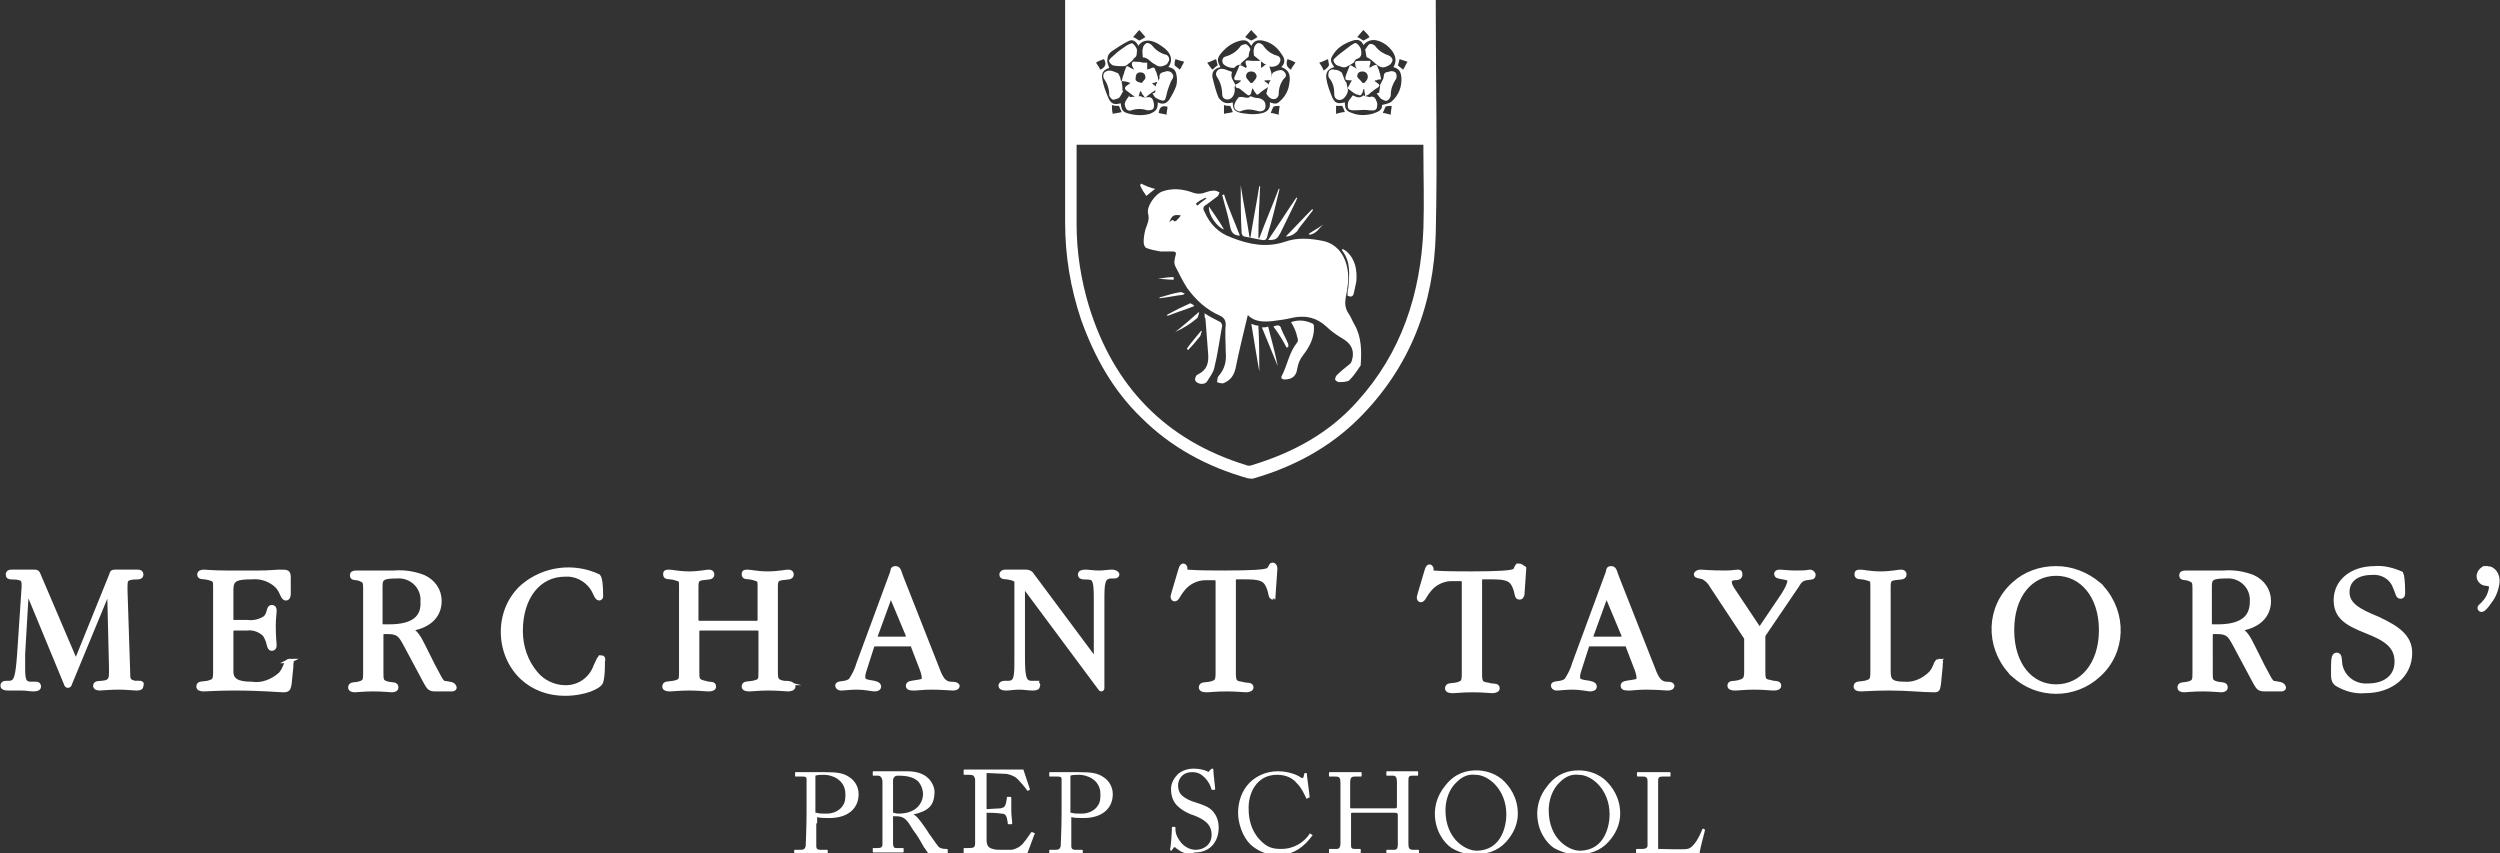 <svg xmlns="http://www.w3.org/2000/svg" xml:space="preserve" id="Layer_1" x="0" y="0" version="1.1" viewBox="0 0 283.3 96.7"><rect x="0" y="0" width="283.3" height="96.7" fill="#333333" stroke="none"/><style>.st0{stroke:#fff;stroke-width:.5;stroke-miterlimit:10}.st0,.st1{fill:#fff}</style><path d="M15.3 77.4c-.8-.2-.8-.4-.8-1.3l-.3-9.2v-.5c0-.6.1-.8.5-.9.6-.2 1.3.1 1.3-.4 0-.2-.1-.3-.4-.3H13c-.3 0-.3.1-.4.4l-3.8 9.4c0 .1-.1.2-.2.2s-.1 0-.2-.2L4.3 65c-.1-.2-.2-.2-.5-.2H1.3c-.3 0-.4.1-.4.3 0 .5.6.2 1.3.4.4.1.5.3.5.8v.2L2.2 74c-.2 2.6-.3 3.4-1.2 3.4H.7c-.3 0-.4.1-.4.3s.2.3.6.3h1.5c.6 0 1 .1 1.4.1s.6-.1.6-.3c0-.2-.1-.3-.3-.3h-.6c-.8 0-.9-.5-.9-1.8v-1.6l.4-6.8c0-.2 0-.3.1-.3s.1 0 .1.1l4.3 10.4c0 .1.1.2.2.2s.2-.1.2-.2l4.3-10.4c0-.1.1-.1.1-.1s.1.1.1.3l.2 8.3v.6c0 .7-.1.9-.5 1.1-.7.2-1.3 0-1.3.4 0 .2.2.3.5.3s1.1-.1 2.1-.1 1.7.1 2.1.1c.4 0 .5-.1.5-.3.2-.4-.2-.3-.7-.3zM32.8 74.9c-.4 0-.4.8-1 1.5-.9.8-2.1 1.3-3.3 1.1-1.6 0-2.3-.4-2.3-1.4v-4.5c0-.3.1-.4.4-.4H28c.7-.1 1.5.2 2 .7.6.9.4 1.6.8 1.6.2 0 .3-.1.3-.4 0-.1-.1-.9-.1-2.2 0-.8.1-1.4.1-1.7s-.1-.4-.3-.4c-.4 0-.2.6-.7 1.2-.6.4-1.3.6-2.1.5h-1.4c-.4 0-.4 0-.4-.4v-3.3c0-1.2.6-1.4 2.4-1.4 1-.1 2.1.3 2.8 1 .6.6.6 1.4 1 1.4.2 0 .3-.2.3-.5v-1.8c0-.7-.1-.7-1-.7h-.1c-.3 0-1.1.1-2.2.1h-3.7c-1.6 0-2.4-.1-2.6-.1-.3 0-.5.1-.5.3 0 .4.4.2 1.1.4s.7.3.7 1v9.6c0 1-.1 1.1-.9 1.3-.6.1-1 0-1 .4 0 .2.2.3.6.3s1.6-.1 3.4-.1c3.2 0 5.1.2 5.6.2s.6-.1.7-.7l.2-2v-.3c.1-.3 0-.3-.2-.3zM188.4 77.4c-.5-.2-.8-.8-1.2-1.9l-3.9-9.9c-.3-.7-.3-1.2-.7-1.2s-.3.2-.4.5l-3.8 10.3c-.2.7-.5 1.3-.9 1.9-.6.5-1.5.2-1.5.6 0 .1.1.3.4.3.4 0 1-.1 1.8-.1 1 0 1.7.2 2 .2s.5-.1.5-.3c0-.3-.4-.4-1.2-.5-.5-.1-.7-.2-.7-.6 0-.3.1-.6.2-.9l.8-2.5c0-.2.2-.3.4-.3h4c.2 0 .3.1.3.3l1 2.6c.1.3.2.6.2.9 0 .4-.2.4-.8.5s-1 .1-1 .4.3.3.8.3c.3 0 .9-.1 1.8-.1 1.4 0 2.2.1 2.5.1s.5-.1.5-.3c-.1-.3-.7-.1-1.1-.3zm-4.7-5h-3.2c-.1 0-.2-.1-.2-.2v-.1l1.6-4.4c0-.1.1-.2.1-.2l.2.2L184 72v.1c0 .3-.1.3-.3.3zM269.4 70.1c-2.2-.9-3.4-1.6-3.4-3s1.1-2.2 2.8-2.2c1.1-.1 2.2.5 2.6 1.6.3.6.3 1.1.6 1.1s.3-.2.3-.5c0-1.2-.1-1.9-.2-2.1-.9-.4-2-.7-3-.6-2.6 0-4.4 1.5-4.4 3.6 0 1.8 1.1 2.6 3.4 3.5s3.5 1.7 3.5 3.5c0 1.6-1.2 2.7-3.3 2.7-1.5.1-2.8-.9-3.1-2.3-.1-.6 0-1.2-.4-1.2s-.4.6-.4 2c0 .6 0 1 .4 1.3 1 .6 2.1.9 3.2.8 3 0 5.1-1.8 5.1-4.3 0-1.8-1.3-2.8-3.7-3.9zM281.9 64.4c-.5-.1-.9.3-1 .8v.1c0 .4.3.7.6.8.5.1.8 0 .8.5-.1.7-.4 1.3-.8 1.7-.2.3-.5.4-.5.6 0 .1.1.2.2.2.2 0 .5-.3.9-.9.5-.6.8-1.4.9-2.2.1-.9-.5-1.6-1.1-1.6zM257.6 77.4c-.3-.1-.6-.8-1.2-1.9l-1.1-2.2c-.5-1-.9-1.8-1.7-2 2.3-.3 3.5-1.5 3.5-3.2 0-1.2-.7-2.2-1.8-2.7-1-.4-2.2-.6-3.3-.5h-4.3c-.4 0-.5.1-.5.3 0 .4.4.2.9.4s.6.3.6 1v9.6c0 .9 0 1.1-.8 1.3-.5.1-.9 0-.9.4 0 .2.2.3.5.3s1-.1 2.1-.1 1.8.1 2.1.1.5-.1.5-.3c0-.4-.4-.3-.9-.4-.8-.2-.8-.4-.8-1.3V72c0-.3.1-.4.4-.4h.3c1.3 0 1.5.4 2.1 1.5l2.3 4.3c.3.5.4.7 1 .7h1.9c.1 0 .3 0 .3-.2-.1-.4-.6-.4-1.2-.5zm-6.3-6.4h-.5c-.3 0-.4-.1-.4-.4v-4.2c0-.9.3-1.1 1.9-1.1 1.5-.1 2.8 1 2.9 2.5v.4c0 1.9-1.3 2.8-3.9 2.8zM233 64.4c-1.8 0-3.5.6-4.8 1.8-2.9 2.6-3 7-.4 9.9.1.2.3.3.4.4 2.7 2.5 6.9 2.5 9.6 0 2.9-2.6 3-7 .4-9.9-.1-.2-.3-.3-.4-.4-1.3-1.1-3-1.8-4.8-1.8zm0 13.4c-2.9 0-5-2.5-5-6.4s2.1-6.4 5-6.4 5.1 2.5 5.1 6.4-2.2 6.4-5.1 6.4zM205.1 64.8c-.5.1-1 .1-1.6.1-.9 0-1.5-.1-1.8-.1s-.4.1-.4.2c0 .3.2.3.7.4s.8.1.8.5c-.1.5-.4 1-.7 1.5l-2.5 3.7c0 .1-.1.1-.2.1s-.2 0-.2-.1l-2.8-4.2c-.2-.3-.4-.6-.4-1 0-.2.2-.4.6-.4s.6-.1.6-.4-.1-.3-.3-.3-.6.1-1.4.1c-1.6 0-2.6-.1-2.8-.1s-.5.1-.5.3.5.2.8.3c.4.2.8.6 1 1l3.9 5.9V76c0 .9-.1 1.1-.8 1.3s-1.1 0-1.1.4c0 .2.2.3.6.3s1.1-.1 2.2-.1 1.8.1 2.2.1.6-.1.6-.3c0-.4-.5-.2-1-.4-.8-.1-.8-.4-.8-1.3v-4l3.8-5.6c.3-.5.5-.8 1.1-.9s.8 0 .8-.4c-.1-.2-.2-.3-.4-.3zM107.3 77.4c-.5-.2-.8-.8-1.2-1.9l-3.9-9.9c-.3-.7-.3-1.2-.7-1.2s-.3.2-.4.5l-3.8 10.3c-.2.7-.5 1.3-.9 1.9-.6.5-1.5.2-1.5.6 0 .1.1.3.4.3.4 0 1-.1 1.8-.1 1 0 1.7.2 2 .2s.5-.1.5-.3c0-.3-.4-.4-1.1-.5-.5-.1-.7-.2-.7-.6 0-.3.1-.6.2-.9l.8-2.5c0-.2.2-.3.4-.3h4c.2 0 .3.1.3.3l1 2.6c.1.3.2.6.2.9 0 .4-.2.4-.8.5s-1 .1-1 .4.3.3.8.3c.3 0 .9-.1 1.8-.1 1.3 0 2.2.1 2.5.1s.5-.1.5-.3c-.2-.3-.8-.1-1.2-.3zm-4.7-5h-3.2c-.1 0-.2-.1-.2-.2v-.1l1.6-4.4c0-.1.1-.2.1-.2l.2.2 1.8 4.3v.1c-.1.3-.2.3-.3.3zM219.7 74.9c-.3 0-.3.7-.9 1.4-.8.8-1.9 1.3-3 1.2-1.5 0-1.8-.4-1.8-1.4v-9.6c0-.7.1-.9.7-1s1.1 0 1.1-.4c0-.2-.1-.3-.4-.3s-1.1.2-2.3.2-1.9-.2-2.3-.2-.4.1-.4.3c0 .4.4.2 1.1.4s.7.2.7 1v9.6c0 1-.1 1.1-.9 1.3-.6.1-1 0-1 .4 0 .2.2.3.6.3s1.4-.1 3.2-.1c2.1 0 3.8.2 5.1.2.4 0 .4-.1.5-.7l.2-2v-.3c.1-.3 0-.3-.2-.3zM68.1 74.5c-.2 0-.3.4-.6 1-.5 1.4-1.8 2.4-3.4 2.4-1.3 0-2.6-.6-3.4-1.6-1.1-1.3-1.7-3-1.7-4.8 0-3.9 2.1-6.4 5-6.4 1.2-.1 2.4.5 3.1 1.5.4.6.5 1.2.8 1.2.1 0 .2-.1.2-.2 0-1.3-.1-2.1-.3-2.3-2.8-1.3-6.1-.9-8.5 1.1-1.5 1.3-2.3 3.2-2.3 5.2s.8 3.9 2.2 5.2c1.3 1.2 3 1.8 4.8 1.8 2.3 0 3.9-.8 4.1-1.3.2-.7.2-1.5.2-2.3.1-.4 0-.5-.2-.5zM144.3 67.4l.2-2.9v-.1c0-.2-.1-.4-.3-.4s-.2.4-.5.6-1.9.3-4.9.3c-1.4 0-2.9 0-4.3-.1-.2-.1-.3-.3-.2-.4v-.1s-.1-.2-.2-.2-.2.1-.3.4l-.8 2.7c0 .1-.1.3-.1.4 0 .2.1.3.2.3.3 0 .4-.5.9-1.1.6-.8 1.6-1.3 2.6-1.3h1c.3 0 .4.1.4.4v10.3c0 1-.1 1.1-.9 1.3-.6.1-1 0-1 .4 0 .2.2.3.6.3s1.1-.1 2.3-.1 1.9.1 2.2.1.6-.1.6-.3c0-.4-.5-.2-1.1-.4-.8-.1-.9-.3-.9-1.3V65.8c0-.3.1-.4.4-.4h.7c1.7 0 2.4.1 2.8 1s.2 1.3.6 1.3c-.1 0 0-.1 0-.3zM50.3 77.4c-.3-.1-.6-.8-1.2-1.9L48 73.3c-.5-1-.9-1.8-1.7-2 2.3-.3 3.5-1.5 3.5-3.2 0-1.2-.7-2.2-1.8-2.7-1-.4-2.2-.6-3.3-.5h-4.3c-.4 0-.5.1-.5.3 0 .4.4.2.9.4s.6.3.6 1v9.6c0 .9 0 1.1-.8 1.3-.5.1-.9 0-.9.4 0 .2.2.3.5.3s1-.1 2.1-.1 1.8.1 2.1.1.5-.1.5-.3c0-.4-.4-.3-.9-.4-.8-.2-.8-.4-.8-1.3V72c0-.3.1-.4.4-.4h.3c1.3 0 1.5.4 2.1 1.5l2.3 4.3c.3.5.4.7 1 .7h1.9c.1 0 .3 0 .3-.2-.1-.4-.5-.4-1.2-.5zM44.1 71h-.6c-.3 0-.4-.1-.4-.4v-4.2c0-.9.3-1.1 1.9-1.1 1.5-.1 2.8 1 2.9 2.5v.4c.1 1.9-1.2 2.8-3.8 2.8zM88.8 77.4c-.8-.2-.9-.3-.9-1.3v-9.6c0-.7.1-.9.7-1s1.1 0 1.1-.4c0-.2-.1-.3-.4-.3s-1.1.2-2.3.2-1.9-.2-2.3-.2-.4.1-.4.3c0 .4.4.2 1.1.4s.7.2.7 1v3.7c0 .3-.1.4-.4.4h-6.4c-.3 0-.4-.1-.4-.4v-3.7c0-.7.1-.9.7-1s1.1 0 1.1-.4c0-.2-.1-.3-.4-.3s-1 .2-2.2.2-1.9-.2-2.3-.2-.4.1-.4.3c0 .4.4.2 1.1.4s.7.2.7 1v9.6c0 1 0 1.1-.9 1.3-.6.1-1 0-1 .4 0 .2.2.3.6.3s1.1-.1 2.2-.1 1.8.1 2.2.1.6-.1.6-.3c0-.4-.4-.2-1-.4-.9-.2-.9-.4-.9-1.3v-4.5c0-.3.1-.4.4-.4h6.4c.3 0 .4.1.4.4v4.5c0 1 0 1.1-.9 1.3-.6.1-1 0-1 .4 0 .2.2.3.6.3s1.1-.1 2.2-.1 1.9.1 2.2.1.6-.1.6-.3c-.1-.4-.6-.4-1.1-.4zM117.4 77.4h-.5c-.9 0-1-.8-1-3.1v-7.4c0-.2 0-.4.1-.4s.2.1.2.1l8.4 11.3c.1.1.1.2.2.2s.1-.1.1-.1v-9.8c0-2.1 0-2.9 1.1-2.9h.3c.2 0 .3-.1.3-.2s-.2-.3-.6-.3-.9.1-1.5.1-1.1-.1-1.5-.1-.6.1-.6.3c0 .5.8.2 1.3.4s.5 1.1.5 2.9v6c0 .2-.1.3-.1.3l-.2-.2-7-9.4c-.1-.2-.4-.3-.6-.3h-2.4c-.2 0-.4.1-.4.3 0 .4.4.2 1.1.4s.6.3.6 1v8.1c0 2.1 0 2.8-1 2.8h-.4c-.2 0-.4.1-.4.3s.2.3.6.3.9-.1 1.5-.1 1 .1 1.5.1.6-.1.6-.3c.1-.1 0-.2-.2-.3zM172.1 64.1c-.3 0-.2.4-.5.6s-1.9.3-4.9.3c-1.4 0-2.9 0-4.3-.1-.2-.1-.3-.3-.2-.4v-.1s-.1-.2-.2-.2-.2.1-.3.4l-.8 2.7c0 .1-.1.3-.1.4 0 .2.1.3.2.3.3 0 .4-.5.9-1.1.6-.8 1.6-1.3 2.6-1.3h1c.3 0 .4.1.4.4v10.3c0 1-.1 1.1-.9 1.3-.6.1-1 0-1 .4 0 .2.2.3.6.3s1.1-.1 2.3-.1 1.9.1 2.2.1.6-.1.6-.3c0-.4-.5-.2-1.1-.4-.8-.1-.9-.3-.9-1.3V65.8c0-.3.1-.4.4-.4h.7c1.7 0 2.4.1 2.8 1s.2 1.3.6 1.3c.2 0 .2-.1.3-.3l.2-2.9v-.1c-.3-.2-.4-.3-.6-.3z" class="st0"/><g><path d="M92.5 93.3v2.6c0 .3.2.4.4.4h.8c.1 0 .1 0 .1.1v.3c0 .1 0 .1-.1.1h-3.6c-.1 0-.1 0-.1-.1v-.3c0-.1 0-.1.1-.1h.6c.4 0 .5-.1.6-.4 0-.1.1-2.2.1-3.7v-3.9c0-.3-.2-.3-.5-.3h-.7c-.1 0-.1 0-.1-.1v-.3c0-.1 0-.1.1-.1h3.2c1.5 0 2.2.1 2.9.6.6.4 1 1.1 1 1.9 0 1.6-1.2 2.7-3.3 2.7-.5 0-1 0-1.4-.1v.7zm0-1.2c.3.1.7.1 1.2.1.8 0 1.5-.4 1.8-.9.3-.4.3-.9.3-1.3 0-1.7-1.6-2.2-2.4-2.2-.2 0-.8 0-1 .1v4.2zM100 90.8v-2.2c0-.4-.2-.7-.5-.7H99c-.1 0-.1 0-.1-.1v-.3c0-.1 0-.1.1-.1H102.8c1.1 0 1.9.3 2.4.8.4.4.7 1 .7 1.5 0 1.6-.7 2.2-2.4 2.6.3.1.5.4.6.5.2.2 1.1 1.5 1.2 1.7.1.1.9 1.3 1.1 1.5.3.2.6.2.9.2.1 0 .1.1.1.1v.3c0 .1 0 .1-.1.1h-2.1c-.1-.1-.4-.6-.5-.7-.1-.2-.8-1.4-.9-1.5-.1-.1-.7-1-.8-1.2-.3-.4-.6-.8-1.4-.8h-.4V95.6c0 .3.1.5.3.5h.8c.1 0 .1 0 .1.1v.3c0 .1 0 .1-.1.1H99c-.1 0-.1 0-.1-.1v-.3c0-.1 0-.1.1-.1h.5c.3 0 .5-.1.5-.4v-4.9zm1.2 1.3c.2 0 .3.1.6.1 2.4 0 2.8-1.6 2.8-2.2 0-.6-.3-1.2-.6-1.5-.5-.4-1.1-.6-2.2-.6-.2 0-.3 0-.4.1-.1.1-.2.2-.2.4v3.7zM111.7 91.7c.1 0 1.5-.1 1.7-.1.4-.1.5-.2.6-.6 0-.1.1-.4.1-.6 0-.1 0-.1.1-.1h.3c.1 0 .1.1.1.1v1.5c0 .5.1 1.1.1 1.4 0 .1 0 .1-.1.1h-.3c-.1 0-.1 0-.1-.1 0-.2-.1-.5-.1-.6-.1-.3-.2-.5-.6-.5-.6-.1-1.5-.1-1.7-.1v3.1c0 .7.3.9.7 1 .3.1.6.1 1 .1h1.1c.2 0 .8-.2 1.1-.5.2-.1.9-1.1 1.1-1.4 0-.1.1-.1.2-.1l.2.1c.1 0 .1.1 0 .2l-.7 1.9c0 .1-.1.2-.3.2H109.3c-.1 0-.1 0-.1-.1v-.4c0-.1 0-.1.1-.1h.5c.6 0 .7-.1.7-.6v-7.2c-.1-.4-.2-.5-.7-.5h-.5c-.1 0-.1 0-.1-.1v-.4s0-.1.1-.1h6.6c.1 0 .1 0 .1.1l.7 2.1v.1l-.2.1h-.1c0-.1-1-1.3-1.3-1.5-.3-.2-.6-.3-1-.4l-2.3-.1v4.1zM121.4 93.3v2.6c0 .3.2.4.4.4h.8c.1 0 .1 0 .1.1v.3c0 .1 0 .1-.1.1H119c-.1 0-.1 0-.1-.1v-.3c0-.1 0-.1.1-.1h.6c.4 0 .5-.1.6-.4 0-.1.1-2.2.1-3.7v-3.9c0-.3-.2-.3-.5-.3h-.8c-.1 0-.1 0-.1-.1v-.3c0-.1 0-.1.1-.1h3.2c1.5 0 2.2.1 2.9.6.6.4 1 1.1 1 1.9 0 1.6-1.2 2.7-3.3 2.7-.5 0-1 0-1.4-.1v.7zm0-1.2c.3.1.7.1 1.2.1.8 0 1.5-.4 1.8-.9.3-.4.3-.9.3-1.3 0-1.7-1.6-2.2-2.4-2.2-.2 0-.8 0-1 .1v4.2zM133.4 96.2c-.2-.1-.2-.2-.3-.2-.1 0-.1.1-.2.2s-.1.2-.2.2-.1-.1-.1-.2c.1-.3.2-2 .2-2.4 0-.1 0-.1.1-.1h.2c.1 0 .1 0 .1.1 0 .4 0 .8.5 1.5.4.6 1.1 1 1.8 1 .8 0 1.8-.5 1.8-1.7 0-1.3-1-1.8-2-2.2-.4-.1-1.3-.5-1.9-1.1-.4-.4-.7-1-.7-1.9 0-.7.4-1.3.8-1.7.5-.4 1.1-.6 1.8-.6s1.3.2 1.5.3c.1.1.2.1.2 0l.2-.2c.1-.1.1-.1.2-.1s.1.1.1.2c0 .5.2 1.8.2 2.1 0 .1 0 .1-.1.1H137.3c-.1-.4-.3-.9-.8-1.4-.4-.4-.8-.6-1.4-.6-1.2 0-1.6.9-1.6 1.5 0 .4.1.8.4 1.1.4.4 1.1.7 1.5.8.9.3 1.6.5 2.1 1.1.3.4.6.9.6 1.8 0 1.5-.9 2.8-2.7 2.8-.9.3-1.5 0-2-.4zM141.7 95.7c-.9-.9-1.4-2.4-1.4-3.6 0-1.2.4-2.5 1.3-3.4.7-.7 1.8-1.3 3.2-1.3 1.2 0 2.2.4 2.6.7.2.1.2.1.3 0l.1-.4c0-.1.1-.1.2-.1s.1 0 .1.2.3 2.2.3 2.5c0 .1 0 .1-.1.1l-.2.1c-.1 0-.1 0-.1-.1-.2-.4-.5-1.1-1-1.6-.5-.6-1.2-1-2.3-1-2.3 0-3.3 2.1-3.2 4 0 .8.2 2.2 1.2 3.3.9 1 1.6 1.1 2.5 1.1 1.5 0 2.6-.8 3.2-1.7 0-.1.1-.1.1 0l.2.1s.1.1 0 .1c-.8 1.1-2 2.2-3.9 2.2-1.3 0-2.3-.5-3.1-1.2zM151.9 91.6v-2.8c0-.7-.1-.8-.6-.8h-.6c-.1 0-.1 0-.1-.1v-.3c0-.1 0-.1.1-.1h3.5c.1 0 .1 0 .1.1v.3c0 .1 0 .1-.1.1h-.7c-.4 0-.5.2-.5.7V91.5c0 .1 0 .1.2.1h4.8c.2 0 .3 0 .3-.2V88.6c0-.4-.1-.7-.4-.7h-.7c-.1 0-.1 0-.1-.1v-.3c0-.1 0-.1.1-.1h3.4c.1 0 .1 0 .1.1v.3c0 .1 0 .1-.1.1h-.6c-.4 0-.4.2-.4.7v7c0 .5.1.7.5.7h.6c.1 0 .1 0 .1.1v.3c0 .1 0 .1-.1.1h-3.5c-.1 0-.1 0-.1-.1v-.3c0-.1 0-.1.1-.1h.8c.3 0 .4-.2.4-.6V92.3c0-.1-.1-.2-.3-.2h-4.8c-.1 0-.2 0-.2.1V95.8c0 .3.1.4.4.4h.6c.1 0 .1 0 .1.1v.3c0 .1 0 .1-.1.1H150.7c-.1 0-.1 0-.1-.1v-.3c0-.1 0-.1.1-.1h.8c.3 0 .4-.3.4-.6v-4zM164.5 96.1c-.9-.6-1.9-2-1.9-3.9 0-.8.2-2 1.2-3.2 1.1-1.4 2.4-1.7 3.5-1.7.8 0 1.9.2 2.9 1 .9.8 1.8 2.1 1.8 3.9 0 .9-.3 1.9-1 2.8-.8 1.1-2 1.8-3.7 1.8-.7.1-1.8-.1-2.8-.7zm6.2-3.8c0-2.8-2-4.5-3.5-4.5-.2 0-1.1-.2-2.1.8-.9.8-1.3 2.1-1.3 3.2 0 3.4 2.4 4.6 3.5 4.6 2.9 0 3.4-2.9 3.4-4.1zM176.1 96.1c-.9-.6-1.9-2-1.9-3.9 0-.8.2-2 1.2-3.2 1.1-1.4 2.4-1.7 3.5-1.7.8 0 1.9.2 2.9 1 .9.8 1.8 2.1 1.8 3.9 0 .9-.3 1.9-1 2.8-.8 1.1-2 1.8-3.7 1.8-.6.1-1.7-.1-2.8-.7zm6.3-3.8c0-2.8-2-4.5-3.5-4.5-.2 0-1.1-.2-2.1.8-.9.8-1.3 2.1-1.3 3.2 0 3.4 2.4 4.6 3.5 4.6 2.9 0 3.4-2.9 3.4-4.1zM186.7 90.9v-2.4c0-.3-.1-.5-.5-.5h-.6c-.1 0-.1-.1-.1-.1v-.3c0-.1 0-.1.1-.1H189.2c.1 0 .1 0 .1.1v.3c0 .1 0 .1-.1.1h-.8c-.4 0-.5.1-.5.5V96.2c.3 0 2.9.1 3.3 0 .8-.1 1.5-1.7 1.7-2.2 0-.1.1-.1.1-.1l.2.1v.1c0 .1-.6 2.2-.6 2.6H185.5c-.1 0-.1 0-.1-.1v-.3c0-.1 0-.1.1-.1h.6c.5 0 .6-.2.6-.4V90.9z" class="st1"/></g><g><path d="M120.7 0h42v.6c0 8.6.2 17.2 0 25.8-.2 8.1-2.9 15.2-8.7 21-3.3 3.3-7.4 5.5-11.9 6.8-.2.1-.5 0-.7 0-4.6-1.3-8.7-3.5-12.1-6.9-3.2-3.1-5.3-6.9-6.8-11.1-1.2-3.6-1.8-7.2-1.8-11V0zm40.6 16.4H122v9c0 3.2.5 6.3 1.4 9.3 2.8 9.1 8.7 15.2 17.8 18 .2.1.5.1.7 0 4.6-1.4 8.7-3.6 11.9-7.2 5-5.5 7.2-12.2 7.5-19.6.1-3 0-5.9 0-8.9v-.6zm-30.1-4.8c.6.3 1 .1 1.3-.3.3-.5.6-1 .8-1.6.1-.4.1-.9 0-1.3-.1-.5-.4-.7-.9-.8.6-.8.3-1.7-.8-2.4-1.1-.8-2.1-.8-2.6 0-.3-.6-.7-.8-1.2-.5-.6.3-1.2.7-1.8 1.1-.3.2-.5.5-.5.9-.1.3.1.7.2 1-.6.2-.9.5-.8 1.2.1.7.4 1.5.7 2.2.3.7.7.8 1.4.6.1.8.2 1 1 1.2.8.2 1.6.2 2.3 0 .7-.3.9-.5.9-1.3zm21.2 0c0 .8.2 1 .8 1.2.7.3 1.5.3 2.3.1.6-.2 1.2-.4 1.1-1 .4-.1.9-.2 1.1-.4.8-.7 1.2-1.7 1.1-2.8-.1-.7-.3-.9-.9-1.1.5-.8.2-1.7-.8-2.5-1.1-.8-2-.7-2.6 0-.2-.5-.6-.7-1.2-.5-.9.3-1.6.7-2.1 1.4s-.5.9 0 1.6c-.7.2-1 .6-.9 1.3.1.7.4 1.5.7 2.2.3.6.6.7 1.4.5zm-12.7 0c0 .8.2 1 .9 1.2.7.1 1.3.2 2 .1s1.4-.3 1.3-1.3c.6.2.8.2 1.1-.1.6-.5 1-1.2 1.1-2 .2-1.1-.1-1.6-.9-1.9.5-.5.4-1 0-1.5-.5-.8-1.2-1.3-2.1-1.5-.6-.1-1 0-1.3.6-.4-.6-.6-.7-1.2-.6-.9.2-1.6.7-2.2 1.4-.5.6-.5.9-.1 1.6-.7.2-1 .5-.9 1.2.2.8.4 1.6.7 2.3.5.6.9.7 1.6.5zm2.1-7c.2-.1.4-.2.7-.4-.2-.3-.5-.5-.7-.8-.3.3-.5.6-.7.8.3.2.5.3.7.4zm-12.7-1.2c-.3.3-.5.6-.7.8.3.1.5.3.7.4.2-.1.4-.2.7-.4-.2-.2-.4-.5-.7-.8zm26.1.8c-.2-.3-.4-.5-.7-.8-.3.3-.5.6-.7.8.3.1.5.3.7.4.2-.1.4-.2.7-.4zm-4.6 3.2c0-.2-.1-.5-.1-.7-.3.1-.6.3-1 .4.2.3.4.6.5.9.3-.2.5-.4.6-.6zm-13.8-.3c.2.3.4.6.6.8.2-.2.4-.4.6-.5-.1-.2-.1-.5-.2-.7-.3.1-.6.3-1 .4zm8.1 5.9c0-.4.1-.7.1-1-.3 0-.5 0-.7.1-.1.2-.2.4-.3.7.2 0 .5.1.9.2zm12.7 0c0-.4.1-.7.1-1-.3 0-.5 0-.7.1-.1.2-.2.5-.3.7.2 0 .5.1.9.2zm-33.4-5.9c.2.3.4.6.5.8.6-.3.7-.7.4-1.2-.3.1-.6.2-.9.4zm7.1 5.7c.3.1.6.1.9.2 0-.4.1-.6.1-.9-.7-.2-.9.1-1 .7zm-5.3-.9c0 .3 0 .6.1 1 .4-.1.7-.1 1-.2-.1-.2-.2-.5-.3-.7-.3 0-.5 0-.8-.1zm13.7.8c-.1-.3-.2-.5-.3-.7-.2 0-.5 0-.7-.1v1c.4-.1.7-.1 1-.2zm6.2-6c-.2.6-.1.9.4 1.2.1-.3.3-.5.5-.8-.3-.2-.6-.3-.9-.4zm5.5 6.2c.4-.1.7-.2 1-.2-.1-.3-.2-.5-.3-.7h-.7v.9zm7-5.5c.2.2.4.3.6.5.2-.3.3-.6.5-.9l-.9-.3c-.1.3-.1.5-.2.7zm-25.2-.7c-.1.3-.1.5-.1.7.2.2.4.3.6.5.2-.3.3-.6.5-.9-.4-.1-.7-.2-1-.3z" class="st1"/><path d="M141.4 35.7c-.5 2.1-1 4.1-1.4 6.1-.2.8-.6 1.3-1.3 1.6-.2.1-.5 0-.8-.1.1-.2 0-.5.2-.7.7-.8.9-1.7.8-2.7 0-1-.1-2.1 0-3.1 0-.5-.2-.8-.6-1-1.6-.7-2.8-1.8-3.8-3.2-.5-.8-.9-1.6-1.3-2.4-.2-.4-.1-.8 0-1.2.1-.3.1-.5-.3-.5h-1.4c-.5-.1-1.1-.2-1.6-.4-.2-.1-.3-.4-.3-.7 0-.5.1-1 .2-1.4.2-.6.5-1.1.3-1.8-.2-.8.8-2.2 1.6-2.5 1.1-.4 2.3-.3 3.4.1.5.2 1 .2 1.5 0 .3-.1.6-.2 1-.2.2 0 .4.1.6.2-.1.2-.1.4-.3.5l-1.2.9c-.4.2-.4.5-.2.8.6 1.4 1.6 2.4 3 2.9 2 .8 4 1.2 6.1.5 1.4-.5 2.8-.4 4.3-.1 1.5.3 2.5 1.5 2.8 3.2.2 1.1 0 2.2-.2 3.2-.1.6-.1 1.2.3 1.8.3.4.4.8.7 1.3.8 1.4.8 3 .7 4.5v.1c-.4.6-.8 1.2-1.3 1.7-.3.2-.8.2-1.2.2-.1 0-.4-.2-.4-.3 0-.2.1-.4.2-.5.4-.4.9-.8 1.4-1.2.3-.2.3-.5.4-.9.1-.9-.3-1.5-1.1-2-.7-.4-1.4-.9-1.9-1.4-1.1-1-2.3-1.3-3.8-1-.8.2-1.6.3-2.4.4-1.2.1-2 0-2.7-.7zm-7.6-11.3c-.8-.1-1 0-1.3.8.2-.2.4-.4.6-.1 0 0 .3-.1.3-.2.2-.2.3-.3.4-.5zm1.7-1.3.2.2c.3-.3.6-.5 1-.8l-.1-.1c-.4.2-.8.4-1.1.7z" class="st1"/><path d="M146.3 36.5c.9-.3 1.7-.2 2.5.2.1.1.1.3.1.5 0 1.1-.5 2.1-1.2 3-.4.5-.6 1-.7 1.6-.1.8-.6 1.2-1.4 1.2-.4 0-.5-.2-.3-.5.6-1.2.8-2.6 1.7-3.7.1-.1.1-.4 0-.6-.1-.6-.4-1.2-.7-1.7zM136.5 35.5c.6.4 1.2.7 1.8 1 .1.1.2.3.2.4-.3 1.6-.5 3.2-.9 4.8-.1.5-.5 1-.8 1.5-.2.4-1 .4-1.3 0-.1-.1-.1-.3 0-.5 0-.1.1-.2.3-.3 1-.5 1.2-1.3 1.1-2.4l-.3-3.9c-.1-.1-.1-.3-.1-.6zM140.6 21c.3 2 .7 3.9 1 5.9h.1c.3-1.9.7-3.9 1-5.8h.1c-.1 2-.2 3.9-.2 5.9h.1c.7-1.9 1.5-3.7 2.2-5.6h.1c-.4 1.7-.8 3.4-1.3 5-.2.9-.2.9-1.2.7l-1.5-.3c-.1 0-.3-.2-.3-.4-.1-1.7-.1-3.6-.1-5.4-.1 0-.1 0 0 0zM152.1 28.2c.2.1.4.2.5.3 1 .9 1.2 2.1 1.1 3.4-.1.5-.2.9-.3 1.4-.1.3-.3.4-.7.2 0-.3 0-.6.1-.9.1-1.5.3-2.9-.7-4.2v-.2zM143.7 27.2c1.1-1.6 2.1-3.2 3.2-4.8h.1c0 .1-.1.2-.1.3-.6 1.2-1.2 2.5-1.8 3.7-.4.7-.5.8-1.4.8zM140.5 26.7c-.7 0-1-.4-1.1-1-.2-1.2-.6-2.4-.9-3.6.1 0 .1 0 .2-.1.5 1.6 1.2 3.1 1.8 4.7zM142.7 42.1c-.3-1.8-.6-3.5-.9-5.4.3.1.5.2.8.2.1 1.8.1 3.5.1 5.2.1 0 0 0 0 0zM144.8 41.5c-.6-1.5-1.2-2.9-1.8-4.4.3 0 .5 0 .7-.1.4 1.5.8 3 1.1 4.5.1 0 0 0 0 0zM145.7 26.8c1-1 2-2.1 3-3.1l.1.1c-.3.4-.7.9-1 1.3-.3.4-.6.7-.8 1.1-.4.4-.8.6-1.3.6z" class="st1"/><path d="M144.3 37c.5-.2.8-.2.9.3.2.5.5 1 .7 1.5.1.1.1.3.1.5-.1 0-.1.1-.2.1-.4-.8-.9-1.6-1.5-2.4zM130.9 21.4c-.4.3-.6.5-1 .8-.2-.3-.5-.7-.7-1.2 0-.1.1-.1.1-.2.6.3 1.1.5 1.6.6zM133.2 37.6c.9-.7 1.7-1.4 2.6-2.2h.1c-.1.2-.1.6-.3.7-.7.6-1.5 1.1-2.4 1.5.1.1.1 0 0 0zM137 23.4c.6.9 1.2 1.7 1.7 2.6-.7-.2-1.8-1.6-1.7-2.6zM135.3 34.7c-1 .4-2 .7-3 1.1 0 0 0-.1-.1-.1.9-.5 1.7-.9 2.6-1.3.1-.1.3.1.5.2v.1zM134.1 33.4c-.9.1-1.8.3-2.7.4v-.1c.8-.2 1.6-.5 2.4-.6.1 0 .3.1.5.2-.2 0-.2.1-.2.1zM134.5 39.5c.5-.7 1.1-1.4 1.6-2h.1c-.1.2-.1.4-.2.6-.4.5-.9 1.1-1.4 1.6 0-.1-.1-.2-.1-.2zM150 25.4c-.5.4-.8 1.1-1.6 1.2l-.1-.1c.6-.4 1.2-.7 1.7-1.1zM133 31.7c-.6 0-1.2-.1-1.8-.1.6-.1 1.2-.2 1.8-.2v.3zM127.1 9.2c.1-.2.1-.5.2-.7.1-.2.1-.4.2-.6.1-.2.1-.4.2-.4s.3.1.4.2c.1 0 .2.1.4.2-.1-.2-.1-.3-.2-.4-.1-.4 0-.6.4-.5.3 0 .5 0 .8.1h.5v.8c.1-.1.2-.1.3-.1.2-.1.4-.2.5-.1.1 0 .1.3.2.4.1.2.1.4.2.6 0 .2.1.4.1.6-.2 0-.4 0-.5.1h-.2v.1c.7.5.7.5-.1 1-.1.1-.3.2-.4.3-.1.1-.3.3-.4.2-.1-.1-.2-.3-.3-.4 0-.1-.1-.2-.2-.3 0 .1-.1.3-.1.4-.1.4-.3.4-.6.2s-.5-.4-.8-.6c-.3-.2-.3-.4 0-.6.1-.1.3-.2.4-.3-.5-.2-.8-.2-1-.2zm2.3.2c.1-.2.4-.4.4-.6 0-.4-.2-.6-.6-.6-.3 0-.5.2-.5.6-.1.3.1.5.7.6zM127.9 7.2c-.1.1-.3.3-.6.3-.4 0-.8 0-1.2-.1-.2-.1-.5-.4-.4-.6.1-.2.4-.4.6-.6.4-.4.9-.7 1.3-1 .2-.1.5-.3.7-.3.2.1.4.4.5.6.1.2 0 .5 0 .7 0 .1-.1.3-.3.4-.1.2-.3.4-.6.6zM129.5 6.5c0-.4-.1-.7 0-1 0-.2.2-.5.4-.6.2-.1.5.1.6.2.4.5.9.9 1.6 1.1.2 0 .4.3.4.5s-.2.5-.3.6c-.4.2-.8.4-1.3 0-.5-.2-.8-.8-1.4-.8z" class="st1"/><path d="M127 9.1c.1.1.2.2.1.2.1.4.1.7.1 1h.1c-.2.3-.3.6-.5.8-.2.1-.5.2-.7.2-.2-.1-.4-.4-.4-.5 0-.7-.2-1.3-.6-1.9-.1-.1-.1-.5 0-.6.1-.2.4-.3.6-.3.4 0 .7.2 1 .3.2.3.3.6.3.8.1.1 0 0 0 0zM130.9 10.5c0-.3.1-.6.1-.9 0-.1.1-.1.1-.2.1-.2.3-.4.3-.6-.1-.6.4-.6.7-.7.2-.1.6 0 .7.2.3.3.1.6-.1.9-.2.5-.4 1-.5 1.5-.1.3-.1.7-.4.7-.3 0-.6-.2-.8-.3-.2-.1-.3-.4-.4-.5.2-.1.3-.1.3-.1zM128 11c.4 0 .7-.1 1.1-.1h.2c.4.4 1.2-.3 1.4.6.1.3.1.6 0 .8-.1.2-.5.2-.7.2-.6-.2-1.2-.2-1.8 0-.2.1-.5 0-.6-.2-.1-.2-.2-.5-.1-.7.1-.3.3-.5.5-.8v.2zM154.7 10.9c0-.3-.1-.5-.1-.8h-.1c0 .1-.1.3-.1.4-.1.1-.1.3-.3.3-.1 0-.2-.1-.4-.1-.4-.2-.7-.5-1-.7.2-.3.3-.6.5-.9h-.3c-.1 0-.3 0-.4-.1-.1-.1 0-.3 0-.4.1-.3.2-.5.3-.8.1-.1.1-.4.2-.4s.3.1.4.2c.1 0 .2.1.3.2 0-.2-.1-.2-.1-.3 0-.2-.1-.4 0-.5 0-.1.3-.1.5-.1h1.2c0 .2 0 .4-.1.5v.3c.1-.1.2-.1.3-.2.2-.1.4-.2.5-.1.1 0 .1.3.2.4.1.2.1.4.2.6 0 .2.1.4.1.6-.2 0-.4 0-.5.1h-.2v.1c.7.5.7.5-.1 1-.1.1-.2.2-.4.3-.1.2-.4.3-.6.4zm-.3-1.5h.2c.2-.2.4-.4.4-.7 0-.3-.2-.6-.6-.6-.4 0-.6.2-.6.6.2.3.5.5.6.7z" class="st1"/><path d="M153.4 7.1c-.3.2-.5.3-.7.4-.4.3-.8 0-1.2-.1-.2-.1-.4-.4-.4-.6.1-.2.4-.4.6-.6.4-.3.9-.7 1.3-1 .2-.1.5-.4.7-.3.2.1.4.4.5.6.1.5.2 1-.5 1.2-.2.1-.2.3-.3.4zM154.7 5.6c.2-.2.3-.5.5-.6.2-.1.6.1.7.3.4.5.9.8 1.5 1 .2.1.4.3.4.5s-.2.5-.4.6c-.4.2-.7.4-1.3 0-.4-.3-.7-.7-1.2-.9-.1-.1-.1-.5-.2-.9zM152.7 10c.2.4-.3 1.2-.7 1.3-.4.1-.8-.1-.8-.6 0-.7-.1-1.3-.6-1.9-.1-.1-.1-.5 0-.7.1-.2.4-.3.6-.2.3 0 .6.1.8.3.1 0 .1.2.2.4.1.3.2.6.4.8 0 .2.1.4.1.6zM154.7 10.9c.2 0 .4.1.5.1.5-.2.7.2.8.5.1.2.1.5 0 .8-.2.3-.5.2-.8.2-.6-.1-1.1 0-1.7 0-.3 0-.6 0-.7-.2-.1-.2-.1-.5 0-.8.1-.2.3-.4.5-.7.4.2.8.4 1.2 0l.2.1zM156.3 10.5c0-.3.1-.6.1-.9 0-.1.1-.1.1-.2.1-.2.3-.5.3-.7 0-.6.4-.5.7-.6.2-.1.6 0 .7.2.1.2.1.6-.1.8-.3.5-.5 1-.5 1.7 0 .2-.2.5-.4.6-.2.1-.5-.1-.7-.2-.2-.2-.3-.4-.5-.6.2-.1.3-.1.3-.1zM140 9.6c.2-.1.4-.2.6-.4v-.1h-.3c-.2 0-.4 0-.4-.1-.1-.1 0-.3.1-.5s.2-.5.3-.7c.1-.2.1-.4.2-.4.2 0 .3.1.5.2.1 0 .1.1.2.1 0-.1.1-.1.1-.1-.3-.8-.2-.8.6-.7h1v.8c.2-.1.3-.2.4-.3.3-.1.5-.1.6.3.1.3.2.6.2.8 0 .2.1.4 0 .5 0 .1-.3.1-.5.1h-.3v.1c.7.5.7.5-.1 1-.1.1-.3.2-.4.3-.1.1-.3.3-.4.2-.1-.1-.2-.3-.3-.4 0-.1-.1-.2-.2-.3 0 .2-.1.3-.1.5-.1.3-.3.4-.5.2-.3-.2-.6-.5-.9-.7-.4 0-.4-.2-.4-.4zm1.7-.2h.2c.2-.2.4-.4.5-.7 0-.3-.2-.6-.6-.6-.4 0-.6.2-.6.6.1.3.4.5.5.7z" class="st1"/><path d="M141.5 6.4c-.3.3-.6.5-.9.8l.1.1c-.2 0-.4.1-.5.1-.2.1-.3.3-.4.3-.4 0-.7-.1-1-.3-.4-.2-.4-.9.1-1 .7-.2 1.3-.6 1.7-1.2.1-.1.4-.2.6-.2.2.1.4.3.5.6-.1.2-.2.5-.2.8zM143.1 7.1c-.3-.2-.6-.5-1-.8 0-.2-.1-.5 0-.8 0-.2.2-.5.4-.6.2-.1.5.1.6.2.4.6.9 1 1.6 1.2.4.1.5.5.3.8-.2.5-1.1.6-1.5.3 0-.1-.2-.1-.4-.3 0 .1 0 0 0 0zM140 9.6c0 .1-.1.2-.1.3.1.5-.1 1.1-.5 1.3-.4.2-.9 0-.9-.5 0-.7-.2-1.4-.6-2-.3-.4.1-1 .6-.9.3 0 .6.2 1 .3 0 0 .1 0 .1.1-.2.6.2 1 .4 1.4zM141.7 10.9c.3.1.5.2.7.2.5 0 1 .3 1 .8.1.5-.3.8-.8.7-.7-.2-1.3-.3-2 0-.2.1-.5-.1-.6-.2-.1-.1-.2-.4-.1-.6.1-.3.3-.6.5-.8.6-.1 1 .3 1.3-.1zM143.5 10.6l.3-1.2c.1-.2.3-.5.3-.7 0-.3.1-.5.4-.6.3-.1.7-.3 1 0 .3.3.3.6 0 .8-.4.5-.6 1.1-.6 1.8 0 .2-.2.5-.4.5-.2.1-.5 0-.7-.2 0 0-.2-.2-.3-.4z" class="st1"/></g></svg>